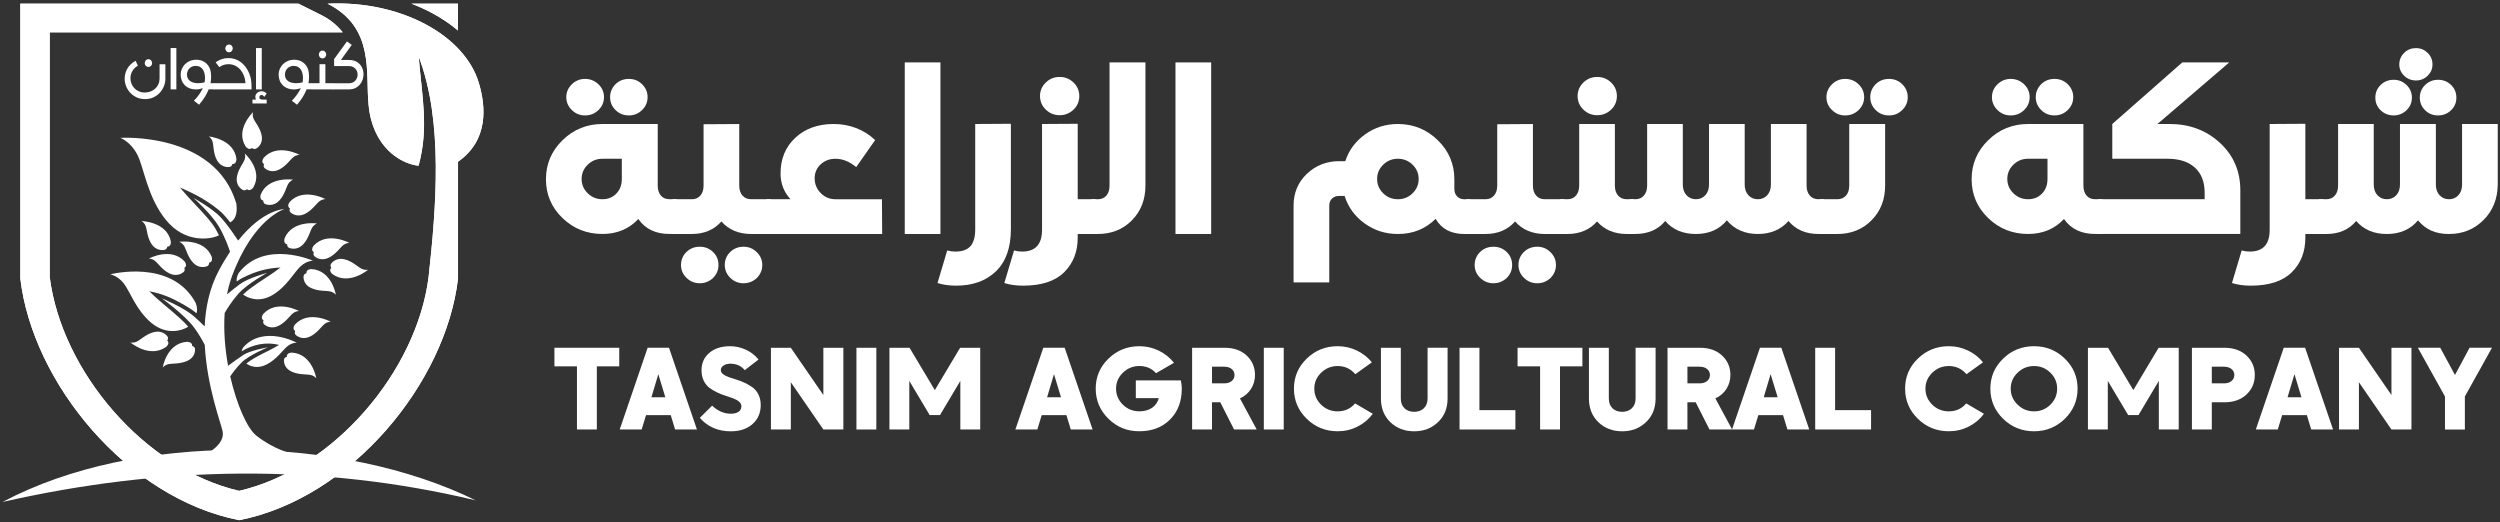<svg xmlns="http://www.w3.org/2000/svg" xmlns:xlink="http://www.w3.org/1999/xlink" id="Layer_1" viewBox="0 0 1352.57 282.63"><rect x="0" y="0" width="1352.57" height="282.63" fill="#333333" stroke="none"/><defs><style>      .cls-1, .cls-2, .cls-3 {        fill: #fff;      }      .cls-2 {        fill-rule: evenodd;      }      .cls-3 {        clip-rule: evenodd;      }      .cls-4 {        clip-path: url(#clippath);      }    </style><clipPath id="clippath"><path class="cls-3" d="M247.79,16.5V1.99h-25.17c3.73,1.42,7.36,3.05,10.86,4.91,5.06,2.69,9.92,5.89,14.31,9.6M231.89,149.85c-6.47,51.1-51.33,103.88-102.5,115.72-51.17-11.84-96.03-64.62-102.5-115.72,0-97.15,0,35.84,0-132.37h158.52c-2.98-3.74-6.73-6.9-11.47-9.27l-12.46-6.22H11v148.78c6.65,56.46,57.85,118.78,118.4,130.66,60.54-11.88,111.75-74.2,118.4-130.66v-63.28c16.67-11.7,15.04-29.87,11.29-42.53C251.4,19.01,216.62.1,177.21,1.99c25.73,12.84,20.44,37.77,22.2,54.65,1.99,22.43,16.81,31.89,27.05,33.03,5.66-20.69,1.81-37.42.06-59.04,13.45,34.85,9.44,82,5.37,119.23Z"></path></clipPath></defs><g><g><path class="cls-1" d="M304.42,75.78c5.94-5.79,13.11-8.69,21.5-8.69h29.93v33.32c0,2.22.55,4.01,1.65,5.35,1.1,1.35,2.67,2.02,4.7,2.02h4.03v18.8h-4.03c-7.49,0-13.11-2.7-16.86-8.09-5.05,5.4-11.52,8.09-19.42,8.09-8.47,0-15.68-2.88-21.62-8.63-5.95-5.75-8.92-12.75-8.92-21s3.01-15.31,9.04-21.18ZM306.38,52.57c0-2.7,1-5.02,2.99-6.96,1.99-1.94,4.38-2.92,7.15-2.92s5.27.97,7.27,2.92c1.99,1.95,2.99,4.27,2.99,6.96s-1,5.02-2.99,6.96c-2,1.95-4.42,2.92-7.27,2.92s-5.15-.97-7.15-2.92c-2-1.94-2.99-4.26-2.99-6.96ZM314.68,96.84c0,3.02,1.1,5.59,3.3,7.74,2.2,2.14,4.84,3.21,7.94,3.21s5.52-1.01,7.51-3.04c1.99-2.02,2.99-4.66,2.99-7.91v-10.95h-10.51c-3.1,0-5.74,1.07-7.94,3.21-2.2,2.14-3.3,4.72-3.3,7.74ZM333.01,45.55c1.95-1.9,4.36-2.86,7.21-2.86s5.25.97,7.21,2.92c1.95,1.95,2.93,4.27,2.93,6.96s-.98,5-2.93,6.9c-1.96,1.98-4.36,2.98-7.21,2.98s-5.25-.97-7.21-2.92c-1.95-1.94-2.93-4.26-2.93-6.96s.98-5.04,2.93-7.02Z"></path><path class="cls-1" d="M363.79,107.79h10.51c1.96,0,3.5-.67,4.64-2.02,1.14-1.35,1.71-3.13,1.71-5.35v-33.2l19.3-.12v33.32c0,2.22.57,4.01,1.71,5.35,1.14,1.35,2.73,2.02,4.76,2.02h10.63v18.8h-10.63c-6.76,0-12.14-2.26-16.12-6.78-3.99,4.52-9.33,6.78-16,6.78h-10.51v-18.8ZM371.37,136.35c1.95-1.9,4.36-2.86,7.21-2.86s5.25.95,7.21,2.86c1.95,1.9,2.93,4.24,2.93,7.02s-.98,5.04-2.93,7.02c-2.04,1.9-4.44,2.86-7.21,2.86s-5.15-.97-7.15-2.92c-2-1.94-2.99-4.27-2.99-6.96s.98-5.12,2.93-7.02ZM392.13,143.37c0-2.78.98-5.12,2.93-7.02,1.95-1.9,4.36-2.86,7.21-2.86s5.15.97,7.15,2.92c2,1.94,2.99,4.26,2.99,6.96s-.98,5.04-2.93,7.02c-2.04,1.9-4.44,2.86-7.21,2.86s-5.15-.97-7.15-2.92c-2-1.94-2.99-4.27-2.99-6.96Z"></path><path class="cls-1" d="M414.61,107.79h13.07c-3.58-3.89-5.38-8.53-5.38-13.92,0-7.93,2.67-14.38,8-19.34,5.33-4.96,12.24-7.44,20.71-7.44s16.37,2.9,22.48,8.69l-10.26,14.64c-3.58-3.01-7.33-4.52-11.24-4.52-3.18,0-5.84,1.01-8,3.04-2.16,2.02-3.24,4.54-3.24,7.56s1.1,5.75,3.3,7.97c2.2,2.22,4.84,3.33,7.94,3.33h25.17l.12,18.8h-62.67v-18.8Z"></path><path class="cls-1" d="M508.8,126.59h-19.3V33.77h19.3v92.82Z"></path><path class="cls-1" d="M512.46,135.52c1.47.4,2.93.59,4.4.59,3.75,0,6.47-.97,8.19-2.92,1.71-1.95,2.57-4.98,2.57-9.1v-57l19.3-.12v57c0,10-2.69,17.59-8.06,22.79-5.38,5.19-12.54,7.79-21.5,7.79-3.83,0-7.21-.48-10.14-1.43l5.25-17.61Z"></path><path class="cls-1" d="M543.37,153.13l5.25-17.61c1.47.4,2.93.59,4.4.59,7.17,0,10.75-3.93,10.75-11.78v-57.24l19.3-.12v40.82h9.77v18.8h-9.77v2.02c0,7.62-2.44,13.84-7.33,18.68-4.89,4.84-12.3,7.26-22.23,7.26-3.83,0-7.21-.48-10.14-1.43ZM562.67,51.98c0-2.86,1.04-5.29,3.12-7.32,2.08-2.02,4.58-3.03,7.51-3.03s5.44,1.01,7.51,3.03c2.08,2.02,3.12,4.46,3.12,7.32s-1.02,5.28-3.05,7.26c-2.12,2.06-4.64,3.09-7.57,3.09s-5.44-1.01-7.51-3.04c-2.08-2.02-3.12-4.46-3.12-7.32Z"></path><path class="cls-1" d="M590.4,107.79h3.54c2.03,0,3.6-.67,4.7-2.02,1.1-1.35,1.65-3.13,1.65-5.35V33.77h19.42v66.64c0,7.54-2.42,13.79-7.27,18.74-4.85,4.96-11.02,7.44-18.51,7.44h-3.54v-18.8Z"></path><path class="cls-1" d="M655.27,126.59h-19.3V33.77h19.3v92.82Z"></path><path class="cls-1" d="M699.86,152.77v-41.53c0-6.9,2.4-12.63,7.21-17.2,4.8-4.56,10.63-6.84,17.47-6.84h3.3c1.95-5.95,5.54-10.79,10.75-14.52,5.21-3.73,11.12-5.59,17.71-5.59,8.39,0,15.58,2.92,21.56,8.75,5.99,5.83,8.98,12.87,8.98,21.12v5.24c0,1.67.49,3.02,1.47,4.05.98,1.03,2.28,1.55,3.91,1.55h3.42v18.8h-3.42c-7.17,0-12.34-2.74-15.51-8.21-5.46,5.47-12.26,8.21-20.4,8.21-6.76,0-12.79-1.92-18.08-5.77-5.29-3.85-8.88-8.79-10.75-14.82h-2.93c-1.63,0-2.93.48-3.91,1.43s-1.47,2.22-1.47,3.81v41.53h-19.3ZM745.06,96.84c0,3.02,1.1,5.59,3.3,7.74,2.2,2.14,4.84,3.21,7.94,3.21s5.74-1.07,7.94-3.21c2.2-2.14,3.3-4.72,3.3-7.74s-1.1-5.59-3.3-7.74c-2.2-2.14-4.85-3.21-7.94-3.21s-5.74,1.07-7.94,3.21c-2.2,2.14-3.3,4.72-3.3,7.74Z"></path><path class="cls-1" d="M793.19,107.79h10.51c1.96,0,3.5-.67,4.64-2.02,1.14-1.35,1.71-3.13,1.71-5.35v-33.2l19.3-.12v33.32c0,2.22.57,4.01,1.71,5.35,1.14,1.35,2.73,2.02,4.76,2.02h10.63v18.8h-10.63c-6.76,0-12.14-2.26-16.12-6.78-3.99,4.52-9.33,6.78-16,6.78h-10.51v-18.8ZM800.76,136.35c1.95-1.9,4.36-2.86,7.21-2.86s5.25.95,7.21,2.86c1.95,1.9,2.93,4.24,2.93,7.02s-.98,5.04-2.93,7.02c-2.04,1.9-4.44,2.86-7.21,2.86s-5.15-.97-7.15-2.92c-2-1.94-2.99-4.27-2.99-6.96s.98-5.12,2.93-7.02ZM821.53,143.37c0-2.78.98-5.12,2.93-7.02,1.95-1.9,4.36-2.86,7.21-2.86s5.15.97,7.15,2.92c2,1.94,2.99,4.26,2.99,6.96s-.98,5.04-2.93,7.02c-2.04,1.9-4.44,2.86-7.21,2.86s-5.15-.97-7.15-2.92c-2-1.94-2.99-4.27-2.99-6.96Z"></path><path class="cls-1" d="M848.04,107.79c1.96,0,3.5-.67,4.64-2.02,1.14-1.35,1.71-3.13,1.71-5.35v-33.32h19.3v33.32c0,2.22.57,4.01,1.71,5.35,1.14,1.35,2.73,2.02,4.76,2.02h3.91v18.8h-3.91c-6.76,0-12.14-2.26-16.12-6.78-3.99,4.52-9.33,6.78-16,6.78h-4.03v-18.8h4.03ZM856.71,44.6c2.03-1.98,4.52-2.97,7.45-2.97s5.44,1.01,7.51,3.03c2.08,2.02,3.11,4.46,3.11,7.32s-1.02,5.28-3.05,7.26c-2.12,2.06-4.64,3.09-7.57,3.09s-5.44-1.01-7.51-3.04c-2.08-2.02-3.12-4.46-3.12-7.32s1.06-5.31,3.18-7.38Z"></path><path class="cls-1" d="M881.63,126.59v-18.8h3.05c2.04,0,3.62-.67,4.76-2.02,1.14-1.35,1.71-3.13,1.71-5.35v-33.32h19.3v32.72c0,2.46.67,4.4,2.02,5.83,1.34,1.43,3.03,2.14,5.07,2.14s3.73-.71,5.07-2.14c1.34-1.43,2.02-3.37,2.02-5.83v-32.72h19.3v32.72c0,2.46.67,4.4,2.02,5.83,1.34,1.43,3.03,2.14,5.07,2.14s3.73-.71,5.07-2.14c1.34-1.43,2.02-3.37,2.02-5.83v-32.72h19.3v33.32c0,2.22.57,4.01,1.71,5.35,1.14,1.35,2.73,2.02,4.76,2.02h3.05v18.8h-3.05c-6.92,0-12.34-2.34-16.25-7.02-4.15,4.68-9.69,7.02-16.61,7.02s-12.67-2.46-16.74-7.38c-4.07,4.92-9.65,7.38-16.74,7.38s-12.54-2.34-16.61-7.02c-3.91,4.68-9.33,7.02-16.25,7.02h-3.05Z"></path><path class="cls-1" d="M984.49,107.79h9.53c2.04,0,3.62-.67,4.76-2.02,1.14-1.35,1.71-3.13,1.71-5.35v-33.32h19.42v33.32c0,7.54-2.44,13.79-7.33,18.74-4.89,4.96-11.08,7.44-18.57,7.44h-9.53v-18.8ZM991.21,45.55c1.96-1.9,4.32-2.86,7.09-2.86s5.27.97,7.27,2.92c1.99,1.95,2.99,4.27,2.99,6.96s-1,5.02-2.99,6.96c-2,1.95-4.42,2.92-7.27,2.92s-5.15-.97-7.15-2.92c-2-1.94-2.99-4.26-2.99-6.96s1.02-5.04,3.05-7.02ZM1014.79,45.55c1.95-1.9,4.36-2.86,7.21-2.86s5.25.97,7.21,2.92c1.95,1.95,2.93,4.27,2.93,6.96s-.98,5-2.93,6.9c-1.96,1.98-4.36,2.98-7.21,2.98s-5.25-.97-7.21-2.92c-1.95-1.94-2.93-4.26-2.93-6.96s.98-5.04,2.93-7.02Z"></path><path class="cls-1" d="M1075.75,75.78c5.94-5.79,13.11-8.69,21.5-8.69h29.93v33.32c0,2.22.55,4.01,1.65,5.35,1.1,1.35,2.67,2.02,4.7,2.02h4.03v18.8h-4.03c-7.49,0-13.11-2.7-16.86-8.09-5.05,5.4-11.52,8.09-19.42,8.09-8.47,0-15.68-2.88-21.62-8.63-5.95-5.75-8.92-12.75-8.92-21s3.01-15.31,9.04-21.18ZM1077.7,52.57c0-2.7,1-5.02,2.99-6.96,1.99-1.94,4.38-2.92,7.15-2.92s5.27.97,7.27,2.92c1.99,1.95,2.99,4.27,2.99,6.96s-1,5.02-2.99,6.96c-2,1.95-4.42,2.92-7.27,2.92s-5.15-.97-7.15-2.92c-2-1.94-2.99-4.26-2.99-6.96ZM1086.01,96.84c0,3.02,1.1,5.59,3.3,7.74,2.2,2.14,4.84,3.21,7.94,3.21s5.52-1.01,7.51-3.04c1.99-2.02,2.99-4.66,2.99-7.91v-10.95h-10.51c-3.1,0-5.74,1.07-7.94,3.21-2.2,2.14-3.3,4.72-3.3,7.74ZM1104.33,45.55c1.95-1.9,4.36-2.86,7.21-2.86s5.25.97,7.21,2.92c1.95,1.95,2.93,4.27,2.93,6.96s-.98,5-2.93,6.9c-1.96,1.98-4.36,2.98-7.21,2.98s-5.25-.97-7.21-2.92c-1.95-1.94-2.93-4.26-2.93-6.96s.98-5.04,2.93-7.02Z"></path><path class="cls-1" d="M1135.12,126.59v-18.8h57.66v-3.93c-.08-5.71-1.88-10.13-5.38-13.27-3.5-3.13-8.39-4.7-14.66-4.7h-29.93v-18.8l37.87-33.32h25.41l-38.85,33.32h6.6c10.75,0,19.81,3.39,27.18,10.17,7.37,6.78,11.06,15.33,11.06,25.64v23.68h-76.96Z"></path><path class="cls-1" d="M1212.81,135.52c1.47.4,2.93.59,4.4.59,7.17,0,10.75-3.93,10.75-11.78v-57.24l19.3-.12v40.82h9.77v18.8h-9.77v2.02c0,7.62-2.44,13.84-7.33,18.68-4.89,4.84-12.3,7.26-22.23,7.26-3.83,0-7.21-.48-10.14-1.43l5.25-17.61Z"></path><path class="cls-1" d="M1254.59,107.79h4.03c1.96,0,3.5-.67,4.64-2.02,1.14-1.35,1.71-3.13,1.71-5.35v-33.32h19.3v32.72c0,2.46.67,4.4,2.02,5.83,1.34,1.43,3.03,2.14,5.07,2.14s3.73-.71,5.07-2.14c1.34-1.43,2.02-3.37,2.02-5.83v-32.72h19.42v32.72c0,2.46.67,4.4,2.02,5.83,1.34,1.43,3.03,2.14,5.07,2.14s3.73-.71,5.07-2.14c1.34-1.43,2.02-3.37,2.02-5.83v-32.72h19.3v32.72c-.08,7.78-2.65,14.18-7.7,19.22-5.05,5.04-11.28,7.56-18.69,7.56s-12.66-2.46-16.74-7.38c-4.15,4.92-9.77,7.38-16.86,7.38s-12.46-2.34-16.61-7.02c-3.91,4.68-9.28,7.02-16.12,7.02h-4.03v-18.8ZM1285.13,52.81c0-2.7.96-4.98,2.87-6.84,1.91-1.86,4.25-2.8,7.02-2.8s5.01.93,6.96,2.8c1.95,1.86,2.93,4.15,2.93,6.84s-.98,4.98-2.93,6.84c-1.96,1.87-4.28,2.8-6.96,2.8s-5.11-.93-7.02-2.8c-1.92-1.86-2.87-4.14-2.87-6.84ZM1300.77,28.54c1.71-1.67,3.83-2.5,6.35-2.5s4.54.85,6.29,2.56c1.75,1.71,2.63,3.79,2.63,6.25s-.88,4.42-2.63,6.13c-1.75,1.71-3.85,2.56-6.29,2.56s-4.66-.85-6.41-2.56c-1.75-1.71-2.63-3.75-2.63-6.13s.9-4.56,2.69-6.31ZM1309.19,52.81c0-2.7.96-4.98,2.87-6.84,1.91-1.86,4.25-2.8,7.02-2.8s5.11.93,7.02,2.8c1.91,1.86,2.87,4.15,2.87,6.84s-.94,4.96-2.81,6.78c-1.95,1.9-4.32,2.86-7.08,2.86s-5.11-.93-7.02-2.8c-1.91-1.86-2.87-4.14-2.87-6.84Z"></path></g><g><path class="cls-1" d="M299.96,188.15h35.07v10.05h-12.12v34.16h-10.76v-34.16h-12.19v-10.05Z"></path><path class="cls-1" d="M350.39,188.15h11.56l15.11,44.21h-11.81l-2.36-7.75h-13.37l-2.36,7.75h-11.88l15.11-44.21ZM359.96,214.92l-3.79-12.48-3.73,12.48h7.52Z"></path><path class="cls-1" d="M378.62,226.07l6.65-6.6c3.07,2.91,6.45,4.36,10.13,4.36,1.78,0,3.18-.35,4.2-1.06,1.01-.71,1.52-1.69,1.52-2.94,0-.93-.39-1.75-1.18-2.45-.79-.71-1.81-1.3-3.08-1.79-1.26-.48-2.67-.97-4.23-1.45s-3.1-1.09-4.63-1.82c-1.53-.73-2.93-1.56-4.2-2.51-1.26-.95-2.29-2.24-3.08-3.88-.79-1.63-1.18-3.5-1.18-5.6,0-3.88,1.41-7.01,4.23-9.42,2.82-2.4,6.55-3.6,11.19-3.6,2.86,0,5.65.6,8.36,1.79,2.71,1.19,5.07,3,7.06,5.42l-7.46,5.75c-1.82-2.26-4.37-3.43-7.65-3.51-1.53,0-2.8.32-3.79.97s-1.49,1.47-1.49,2.48c0,.85.39,1.59,1.18,2.21.79.63,1.81,1.16,3.08,1.61s2.66.9,4.2,1.36c1.53.46,3.08,1.06,4.63,1.79,1.55.73,2.96,1.57,4.23,2.51,1.26.95,2.29,2.24,3.08,3.88.79,1.63,1.18,3.5,1.18,5.6,0,4.2-1.47,7.61-4.42,10.24-2.94,2.62-6.88,3.94-11.81,3.94-6.88,0-12.46-2.42-16.72-7.27Z"></path><path class="cls-1" d="M417.1,232.37v-44.21h10.76l17.6,25.56v-25.56h10.82v44.21h-10.82l-17.6-25.56v25.56h-10.76Z"></path><path class="cls-1" d="M474.12,232.37h-10.76v-44.21h10.76v44.21Z"></path><path class="cls-1" d="M481.21,232.37v-44.21h10.88l13.68,22.89,13.68-22.89h10.88v44.21h-10.76v-26.29l-11,18.47h-5.6l-11.01-18.47v26.29h-10.76Z"></path><path class="cls-1" d="M564.46,188.15h11.56l15.11,44.21h-11.81l-2.36-7.75h-13.37l-2.36,7.75h-11.88l15.11-44.21ZM574.03,214.92l-3.79-12.48-3.73,12.48h7.52Z"></path><path class="cls-1" d="M599.71,194.03c4.6-4.48,10.18-6.72,16.73-6.72,3.73,0,7.22.8,10.48,2.39,3.25,1.6,6,3.79,8.24,6.57l-9.7,5.63c-2.36-2.58-5.37-3.88-9.02-3.88-3.44,0-6.4,1.2-8.89,3.6-2.49,2.4-3.73,5.28-3.73,8.63s1.23,6.29,3.7,8.69c2.46,2.4,5.44,3.6,8.92,3.6,2.74,0,5.03-.64,6.87-1.91,1.84-1.27,3.06-3.02,3.64-5.24h-12.44v-9.57h24.37c.33,1.49.5,2.97.5,4.42,0,6.9-2.11,12.48-6.34,16.72-4.23,4.24-9.76,6.36-16.6,6.36s-12.12-2.25-16.73-6.75c-4.6-4.5-6.9-9.94-6.9-16.32s2.3-11.75,6.9-16.23Z"></path><path class="cls-1" d="M662.51,188.15c4.97,0,8.96,1.4,11.97,4.21,3,2.81,4.51,6.31,4.51,10.51,0,2.79-.73,5.31-2.18,7.57-1.45,2.26-3.44,3.96-5.97,5.09l9.08,16.84h-12.25l-7.46-14.72h-4.48v14.72h-10.76v-44.21h17.53ZM662.26,207.41c1.74,0,3.12-.42,4.13-1.27,1.02-.85,1.52-1.94,1.52-3.27s-.51-2.36-1.52-3.21c-1.02-.85-2.39-1.27-4.13-1.27h-6.53v9.02h6.53Z"></path><path class="cls-1" d="M694.53,232.37h-10.76v-44.21h10.76v44.21Z"></path><path class="cls-1" d="M706.96,194.03c4.6-4.48,10.18-6.72,16.73-6.72,3.69,0,7.15.78,10.38,2.33,3.23,1.55,5.95,3.68,8.15,6.39l-8.95,6.42c-2.53-2.95-5.72-4.42-9.58-4.42-3.44,0-6.4,1.2-8.89,3.6-2.49,2.4-3.73,5.28-3.73,8.63s1.23,6.29,3.7,8.69c2.46,2.4,5.44,3.6,8.92,3.6,3.9,0,7.05-1.43,9.45-4.3l9.58,5.63c-2.2,2.95-4.95,5.26-8.27,6.93-3.32,1.68-6.9,2.51-10.76,2.51-6.55,0-12.12-2.25-16.73-6.75-4.6-4.5-6.9-9.94-6.9-16.32s2.3-11.75,6.9-16.23Z"></path><path class="cls-1" d="M757.88,188.15v27.44c0,2.26.66,4.03,1.99,5.3,1.33,1.27,3.07,1.91,5.22,1.91s3.86-.64,5.22-1.91c1.37-1.27,2.05-3.04,2.05-5.3v-27.44h10.82v27.44c0,5.25-1.72,9.51-5.16,12.78-3.44,3.31-7.75,4.97-12.93,4.97s-9.47-1.64-12.87-4.94c-3.4-3.29-5.1-7.56-5.1-12.81v-27.44h10.76Z"></path><path class="cls-1" d="M819.87,232.37h-30.22v-44.21h10.76v33.74h19.46v10.48Z"></path><path class="cls-1" d="M821.05,188.15h35.07v10.05h-12.12v34.16h-10.76v-34.16h-12.19v-10.05Z"></path><path class="cls-1" d="M870.42,188.15v27.44c0,2.26.66,4.03,1.99,5.3,1.33,1.27,3.07,1.91,5.22,1.91s3.86-.64,5.22-1.91c1.37-1.27,2.05-3.04,2.05-5.3v-27.44h10.82v27.44c0,5.25-1.72,9.51-5.16,12.78-3.44,3.31-7.75,4.97-12.93,4.97s-9.47-1.64-12.87-4.94c-3.4-3.29-5.1-7.56-5.1-12.81v-27.44h10.76Z"></path><path class="cls-1" d="M919.72,188.15c4.97,0,8.96,1.4,11.97,4.21,3,2.81,4.51,6.31,4.51,10.51,0,2.79-.73,5.31-2.18,7.57-1.45,2.26-3.44,3.96-5.97,5.09l9.08,16.84h-12.25l-7.46-14.72h-4.48v14.72h-10.76v-44.21h17.53ZM919.48,207.41c1.74,0,3.12-.42,4.13-1.27,1.02-.85,1.52-1.94,1.52-3.27s-.51-2.36-1.52-3.21c-1.02-.85-2.39-1.27-4.13-1.27h-6.53v9.02h6.53Z"></path><path class="cls-1" d="M952.18,188.15h11.56l15.11,44.21h-11.81l-2.36-7.75h-13.37l-2.36,7.75h-11.88l15.11-44.21ZM961.75,214.92l-3.79-12.48-3.73,12.48h7.52Z"></path><path class="cls-1" d="M1012.3,232.37h-30.22v-44.21h10.76v33.74h19.46v10.48Z"></path><path class="cls-1" d="M1037.61,194.03c4.6-4.48,10.18-6.72,16.73-6.72,3.69,0,7.15.78,10.38,2.33,3.23,1.55,5.95,3.68,8.15,6.39l-8.95,6.42c-2.53-2.95-5.72-4.42-9.58-4.42-3.44,0-6.4,1.2-8.89,3.6-2.49,2.4-3.73,5.28-3.73,8.63s1.23,6.29,3.7,8.69c2.46,2.4,5.44,3.6,8.92,3.6,3.9,0,7.05-1.43,9.45-4.3l9.58,5.63c-2.2,2.95-4.95,5.26-8.27,6.93-3.32,1.68-6.9,2.51-10.76,2.51-6.55,0-12.12-2.25-16.73-6.75-4.6-4.5-6.9-9.94-6.9-16.32s2.3-11.75,6.9-16.23Z"></path><path class="cls-1" d="M1083.74,194.03c4.6-4.48,10.18-6.72,16.73-6.72s12.06,2.24,16.66,6.72c4.6,4.48,6.9,9.89,6.9,16.23s-2.3,11.82-6.9,16.32c-4.6,4.5-10.16,6.75-16.66,6.75s-12.12-2.25-16.73-6.75c-4.6-4.5-6.9-9.94-6.9-16.32s2.3-11.75,6.9-16.23ZM1091.58,218.92c2.45,2.42,5.41,3.63,8.89,3.63s6.38-1.2,8.83-3.6c2.45-2.4,3.67-5.3,3.67-8.69s-1.22-6.23-3.67-8.63c-2.45-2.4-5.39-3.6-8.83-3.6s-6.4,1.2-8.89,3.6c-2.49,2.4-3.73,5.28-3.73,8.63s1.24,6.28,3.73,8.66Z"></path><path class="cls-1" d="M1129.63,232.37v-44.21h10.88l13.68,22.89,13.68-22.89h10.88v44.21h-10.76v-26.29l-11,18.47h-5.6l-11.01-18.47v26.29h-10.76Z"></path><path class="cls-1" d="M1203.43,188.15c4.97,0,8.96,1.4,11.97,4.21,3,2.81,4.51,6.31,4.51,10.51s-1.49,7.71-4.48,10.54-6.99,4.24-12,4.24h-6.78v14.72h-10.76v-44.21h17.53ZM1203.18,207.41c1.74,0,3.12-.42,4.13-1.27,1.02-.85,1.52-1.94,1.52-3.27s-.51-2.36-1.52-3.21c-1.02-.85-2.39-1.27-4.13-1.27h-6.53v9.02h6.53Z"></path><path class="cls-1" d="M1235.57,188.15h11.56l15.11,44.21h-11.81l-2.36-7.75h-13.37l-2.36,7.75h-11.88l15.11-44.21ZM1245.15,214.92l-3.79-12.48-3.73,12.48h7.52Z"></path><path class="cls-1" d="M1265.48,232.37v-44.21h10.76l17.6,25.56v-25.56h10.82v44.21h-10.82l-17.6-25.56v25.56h-10.76Z"></path><path class="cls-1" d="M1320.25,188.15l7.96,14.72,7.9-14.72h12.12l-14.67,26.35v17.87h-10.76v-17.87l-14.67-26.35h12.12Z"></path></g></g><g><g><path class="cls-2" d="M247.79,16.5V1.99h-25.17c3.73,1.42,7.36,3.05,10.86,4.91,5.06,2.69,9.92,5.89,14.31,9.6M231.89,149.85c-6.47,51.1-51.33,103.88-102.5,115.72-51.17-11.84-96.03-64.62-102.5-115.72,0-97.15,0,35.84,0-132.37h158.52c-2.98-3.74-6.73-6.9-11.47-9.27l-12.46-6.22H11v148.78c6.65,56.46,57.85,118.78,118.4,130.66,60.54-11.88,111.75-74.2,118.4-130.66v-63.28c16.67-11.7,15.04-29.87,11.29-42.53C251.4,19.01,216.62.1,177.21,1.99c25.73,12.84,20.44,37.77,22.2,54.65,1.99,22.43,16.81,31.89,27.05,33.03,5.66-20.69,1.81-37.42.06-59.04,13.45,34.85,9.44,82,5.37,119.23Z"></path><g class="cls-4"><rect class="cls-1" x="11" y=".1" width="253.46" height="281.33"></rect></g></g><path class="cls-2" d="M169.29,141.03s-3.29,0-6.63,3c-3.35,2.99-7.42,10.99-15.29,15.63-7.29,4.3-13.49,1.49-15.85-.31,1.24-1.23,2.66-2.37,4.03-3.4,5.29-3.98,10.98-7.17,16.25-11.24-6.63.39-11.35,1.5-17.63,4.21-1.98.85-4.05,1.87-5.78,3.15l-.28.21c-.25-1.05-.09-2.53,1.04-4.59,13.97-18.21,40.14-6.66,40.14-6.66"></path><path class="cls-2" d="M160.59,185.42s-2.33-.18-4.89,1.75c-2.56,1.93-5.93,7.36-11.8,10.19-4.85,2.34-8.73.72-10.62-.66,5.16-4.2,11.99-6.51,17.69-10.11-6.86-1.73-14.06-.3-20.27,3.48.11-.62.41-1.37,1-2.26,11.01-12.11,28.87-2.39,28.87-2.39"></path><path class="cls-2" d="M65.11,74.59s5.51,2.01,9.16,9.04c3.66,7.03,5.34,22.86,15.51,35.38,10.17,12.52,23.49,10.46,27.72,8.75.35-.14.68-.31.97-.49-.6-1.2-1.23-2.38-1.88-3.51-1.2-2.05-2.78-4.04-4.33-5.85-4.85-5.66-10.16-10.65-14.89-16.45,6.61,2.77,11.99,5.54,17.88,9.78,2.03,1.46,4.18,3.13,5.85,4.97.61.67,1.2,1.35,1.78,2.04.56.67,1.12,1.35,1.66,2.05,2.03-1.07,4.23-3.7,3.33-10.19-11.64-38.9-62.75-35.52-62.75-35.52"></path><path class="cls-2" d="M123.39,197.9c2.75-2.04,6.2-4.54,8.31-5.9,3.96-2.54,13.25-4.08,13.25-4.08,0,0-10.1,4.09-14.21,8.16-2.77,2.75-5.01,5.83-6.18,7.54,3.54,15.61,9.33,28.27,14.05,32,9.92,7.85,19.25,9.75,19.25,9.75h-45.9s9.92-4.99,8.48-12.02c-.91-4.42-8.52-24.27-9.66-46.74-1.4-2.71-3.34-6.1-5.71-9.32-5.13-6.97-17.55-15.9-17.55-15.9,0,0,11.93,4.99,17.31,9.68,1.59,1.38,3.71,3.38,5.9,5.52.46-10.22,2.59-20.59,7.54-29.97,2.07-3.92,4.14-7.37,6.18-10.43-.6-1.85-2.68-7.87-5.95-13.48-3.93-6.74-13.78-15.61-13.78-15.61,0,0,10.49,5.86,14.74,10.53.52.57,1.11,1.24,1.72,1.98,2.53,3.01,5.56,7.37,7.66,10.54,13.62-17.07,25.05-17.05,25.05-17.05,0,0-16.78,4.97-28.33,36.18-1.18,3.19-2.08,6.54-2.75,10.01,2.52-2.1,5.1-4.19,6.9-5.51,4.8-3.53,14.85-6.16,14.85-6.16,0,0-10.84,5.9-15.67,11.37-3.44,3.89-6.1,8.2-7.35,10.35-.63,9.52.18,19.4,1.85,28.57"></path><path class="cls-2" d="M161.83,168.29s-1.57-.12-3.29,1.18c-1.72,1.3-4,4.96-7.95,6.87-3.95,1.91-6.95-.09-7.78-.98-.83-.89-.21-2.1-.21-2.1,0,0-1.95-.78-.23-3.35,7.42-8.16,19.45-1.61,19.45-1.61"></path><path class="cls-2" d="M178.96,174.05s-1.57-.12-3.29,1.18c-1.72,1.3-4,4.96-7.95,6.87-3.95,1.91-6.95-.09-7.78-.98-.83-.89-.21-2.1-.21-2.1,0,0-1.95-.78-.23-3.35,7.42-8.16,19.45-1.61,19.45-1.61"></path><path class="cls-2" d="M171.12,204.69s-.87-1.28-2.98-1.8c-2.11-.52-6.48,0-10.45-1.87-3.98-1.86-4.21-5.38-4-6.57.2-1.18,1.57-1.46,1.57-1.46,0,0-.57-1.97,2.57-2.24,11.17.67,13.29,13.93,13.29,13.93"></path><path class="cls-2" d="M171.56,120.9s-1.52.42-2.66,2.23c-1.14,1.81-1.95,6.02-4.96,9.15-3.01,3.14-6.53,2.3-7.63,1.75-1.1-.54-.96-1.89-.96-1.89,0,0-2.1-.06-1.43-3.06,4-10.18,17.63-8.18,17.63-8.18"></path><path class="cls-2" d="M189.03,131.42s-1.57-.12-3.29,1.18c-1.72,1.3-4,4.96-7.95,6.87-3.95,1.91-6.95-.09-7.77-.98-.83-.89-.21-2.1-.21-2.1,0,0-1.95-.78-.23-3.35,7.42-8.16,19.45-1.61,19.45-1.61"></path><path class="cls-2" d="M181.71,159.5s-.87-1.28-2.98-1.8c-2.11-.52-6.47,0-10.45-1.87-3.98-1.86-4.21-5.39-4-6.57.2-1.18,1.57-1.46,1.57-1.46,0,0-.57-1.97,2.57-2.24,11.17.67,13.29,13.93,13.29,13.93"></path><path class="cls-2" d="M158.64,97.21s-1.52.42-2.66,2.23c-1.14,1.81-1.95,6.02-4.96,9.15-3.01,3.14-6.53,2.3-7.63,1.75-1.1-.54-.96-1.89-.96-1.89,0,0-2.1-.06-1.43-3.06,4-10.18,17.63-8.18,17.63-8.18"></path><path class="cls-2" d="M176.11,107.73s-1.57-.12-3.29,1.18c-1.72,1.3-4,4.96-7.95,6.87-3.95,1.91-6.95-.09-7.78-.98-.83-.89-.21-2.1-.21-2.1,0,0-1.95-.78-.23-3.35,7.42-8.16,19.45-1.61,19.45-1.61"></path><path class="cls-2" d="M199.15,145.92s-1.51.44-3.47-.49c-1.96-.92-4.96-4.05-9.23-5.12-4.27-1.07-6.78,1.48-7.4,2.52-.63,1.03.24,2.1.24,2.1,0,0-1.74,1.16.49,3.33,8.99,6.49,19.38-2.33,19.38-2.33"></path><path class="cls-2" d="M132.42,83.02s.62,1.41-.11,3.41c-.72,2-3.57,5.26-4.18,9.52-.61,4.25,2.28,6.39,3.41,6.88,1.13.49,2.11-.47,2.11-.47,0,0,1.38,1.55,3.34-.85,5.6-9.44-4.58-18.49-4.58-18.49"></path><path class="cls-2" d="M96.94,130.83s1.52.42,2.66,2.23c1.14,1.81,1.95,6.02,4.96,9.15,3.01,3.14,6.53,2.3,7.63,1.75,1.1-.54.96-1.89.96-1.89,0,0,2.1-.06,1.43-3.06-4-10.18-17.63-8.18-17.63-8.18"></path><path class="cls-2" d="M80.48,139.91s1.57-.12,3.29,1.18c1.72,1.3,4,4.96,7.95,6.87,3.95,1.91,6.95-.09,7.78-.98.83-.89.21-2.1.21-2.1,0,0,1.95-.78.23-3.35-7.42-8.16-19.45-1.61-19.45-1.61"></path><path class="cls-2" d="M88.04,198.85s.87-1.28,2.98-1.8c2.11-.52,6.47,0,10.45-1.87,3.98-1.86,4.21-5.39,4-6.57-.2-1.18-1.57-1.46-1.57-1.46,0,0,.57-1.97-2.57-2.24-11.17.67-13.29,13.93-13.29,13.93"></path><path class="cls-2" d="M70.59,185.28s1.51.44,3.47-.49c1.96-.92,4.96-4.05,9.23-5.12,4.27-1.07,6.78,1.48,7.4,2.52.63,1.03-.24,2.1-.24,2.1,0,0,1.74,1.16-.49,3.33-8.99,6.49-19.38-2.33-19.38-2.33"></path><path class="cls-2" d="M76.55,119.58s1.42.67,2.22,2.65c.8,1.97.84,6.25,3.24,9.86,2.4,3.6,6.02,3.37,7.2,3.02,1.18-.35,1.28-1.7,1.28-1.7,0,0,2.08.29,1.95-2.77-2.11-10.7-15.89-11.05-15.89-11.05"></path><path class="cls-2" d="M136.93,60.69s-.57,1.43.21,3.41c.78,1.98,3.73,5.15,4.47,9.39.74,4.23-2.08,6.46-3.2,6.97-1.11.52-2.13-.41-2.13-.41,0,0-1.33,1.59-3.36-.75-5.89-9.27,4-18.62,4-18.62"></path><path class="cls-2" d="M162.1,83.77s-1.57-.12-3.29,1.18c-1.72,1.3-4,4.96-7.95,6.87-3.95,1.91-6.95-.09-7.77-.98-.83-.89-.21-2.1-.21-2.1,0,0-1.95-.78-.23-3.35,7.42-8.16,19.45-1.61,19.45-1.61"></path><path class="cls-2" d="M113,73.82s1.36.79,1.99,2.81c.64,2.03.32,6.3,2.41,10.08,2.09,3.78,5.72,3.84,6.92,3.58,1.2-.25,1.42-1.6,1.42-1.6,0,0,2.05.46,2.18-2.61-1.21-10.84-14.91-12.27-14.91-12.27"></path><path class="cls-2" d="M59.63,148.43s3.9.63,7.27,4.82c3.37,4.19,6.6,14.46,15.01,21.46,8.41,7,16.95,3.94,19.53,2.27.13-.08.25-.17.37-.27-1.36-1.57-2.9-3.07-4.39-4.44-5.5-5.09-11.35-9.3-16.59-14.68,7.13,1.35,12.28,3.66,18.74,7.34,2.3,1.31,4.72,2.82,6.71,4.55h.01c.47-1.18.53-2.94-.37-5.51-12.92-24.28-46.3-15.54-46.3-15.54"></path><path class="cls-2" d="M257.4,270.71c-85.07-20.33-170.42-18.56-256.01.86,71.94-38.2,183.37-36.56,256.01-.86"></path><g><path class="cls-1" d="M74.27,35.73c-1.19.73-2.1,1.69-2.74,2.86s-.96,2.41-.96,3.7c0,1.04.18,2.03.55,2.96.37.93.88,1.76,1.56,2.47.67.71,1.49,1.28,2.45,1.7s2.03.64,3.22.64c1.11,0,2.14-.19,3.11-.56.97-.38,1.81-.9,2.54-1.57s1.29-1.48,1.71-2.41c.42-.93.62-1.95.62-3.05v-7.71h3.14v7.86c0,1.35-.26,2.68-.79,4-.52,1.32-1.27,2.5-2.22,3.54s-2.12,1.88-3.47,2.51c-1.35.64-2.86.95-4.52.95s-3.2-.32-4.55-.95c-1.35-.63-2.51-1.47-3.47-2.5-.96-1.03-1.7-2.21-2.22-3.52s-.79-2.66-.79-4.03c0-1.91.46-3.69,1.38-5.36.92-1.67,2.29-3.04,4.11-4.12l.45-.26,1.22,2.69-.3.17ZM80.32,32.03c.34,0,.63.07.87.2s.46.31.62.52.29.44.37.68c.08.24.12.48.12.71s-.04.47-.12.71c-.08.24-.2.46-.37.67-.17.2-.38.37-.62.49-.25.13-.54.19-.87.19s-.63-.06-.89-.19c-.26-.12-.47-.29-.64-.49-.17-.2-.29-.42-.37-.67-.08-.24-.12-.48-.12-.71s.04-.47.12-.71.2-.47.37-.68.38-.39.62-.52c.25-.13.55-.2.9-.2Z"></path><path class="cls-1" d="M95.42,25.99v22.36h-3.11v-22.36h3.11Z"></path><path class="cls-1" d="M105.2,54.19c.51-.54.98-1.07,1.41-1.59.42-.52.82-1.04,1.17-1.56.36-.52.7-1.05,1.02-1.59s.65-1.12.96-1.73c-.57.15-1.16.3-1.75.45-.59.14-1.21.22-1.84.22-1.34,0-2.54-.21-3.59-.62-1.05-.41-1.93-.98-2.64-1.71-.71-.72-1.26-1.57-1.63-2.56-.38-.98-.56-2.04-.56-3.18,0-1.06.21-2.07.62-3.03s.99-1.82,1.73-2.56,1.63-1.33,2.67-1.76c1.04-.43,2.18-.65,3.42-.65,1.56,0,2.94.34,4.12,1.03,1.19.68,2.12,1.64,2.82,2.87.47.87.78,1.77.9,2.72s.19,1.87.19,2.77c0,.56-.03,1.11-.09,1.66-.06.55-.13,1.1-.21,1.66h2.02v3.32h-3.03c-.59,1.44-1.3,2.83-2.12,4.15-.82,1.32-1.75,2.58-2.8,3.8l-.3.35-2.79-2.17.27-.29ZM105.88,35.64c-.71,0-1.36.12-1.94.38-.58.25-1.08.59-1.5,1.03-.42.43-.73.93-.95,1.49s-.33,1.16-.33,1.79c0,.79.15,1.48.45,2.07.3.59.71,1.07,1.25,1.46.53.39,1.17.67,1.91.87.74.19,1.55.29,2.42.29.59,0,1.18-.04,1.76-.13.58-.09,1.17-.2,1.76-.33.06-.38.11-.77.15-1.17.04-.39.06-.78.06-1.17,0-.79-.08-1.57-.25-2.35-.17-.78-.44-1.48-.83-2.11-.39-.62-.9-1.13-1.56-1.52-.65-.38-1.45-.58-2.4-.58Z"></path><path class="cls-1" d="M123.56,31.42c1.3,0,2.5.18,3.59.55,1.09.37,2.08.87,2.96,1.52s1.68,1.39,2.37,2.24c.69.85,1.28,1.75,1.78,2.72s.88,1.96,1.17,2.98c.29,1.02.47,2.02.55,3,.04.52.07,1.04.09,1.57.02.53.03,1.06.03,1.6v.75h-20.43v-3.32h17.14c-.02-.12-.04-.23-.04-.33,0-.11-.01-.22-.01-.33-.1-1.16-.37-2.31-.82-3.47-.45-1.16-1.05-2.19-1.82-3.11-.77-.91-1.71-1.66-2.8-2.22-1.1-.57-2.35-.85-3.75-.85-.83,0-1.63.12-2.39.35-.76.23-1.49.57-2.18,1.01l-.36.23-1.96-2.6.33-.23c.99-.67,2.01-1.18,3.07-1.53s2.22-.52,3.48-.52ZM123.91,24.09c.36,0,.66.07.9.2s.45.3.62.5c.17.2.29.42.37.67.08.24.12.48.12.71s-.04.47-.13.71c-.09.24-.22.47-.39.68s-.38.39-.62.52c-.25.13-.54.2-.88.2s-.63-.07-.88-.2-.46-.31-.62-.52-.3-.44-.38-.68c-.09-.24-.13-.48-.13-.71,0-.21.04-.44.13-.69.09-.25.22-.48.38-.68s.38-.37.62-.5.54-.2.88-.2Z"></path><path class="cls-1" d="M142.57,51.93c-.16-.21-.32-.36-.47-.43-.16-.08-.38-.12-.65-.12-.32,0-.58.12-.8.38-.22.25-.33.55-.33.9,0,.31.08.55.24.72.16.17.35.3.58.38.23.08.48.12.76.13.28,0,.53.01.77.01h1.6v2.08h-7.68v-2.11h1.96c-.14-.21-.24-.43-.31-.65-.07-.22-.1-.49-.1-.79,0-.42.08-.82.25-1.18.17-.37.4-.69.71-.97s.67-.5,1.08-.66c.42-.16.86-.25,1.33-.25.99,0,1.84.35,2.55,1.04l.24.23-1.36,1.79-.36-.49ZM141.62,48.35h-3.11v-22.36h3.11v22.36Z"></path><path class="cls-1" d="M158.19,54.19c.51-.54.98-1.07,1.41-1.59.42-.52.82-1.04,1.17-1.56.36-.52.7-1.05,1.02-1.59s.65-1.12.96-1.73c-.57.15-1.16.3-1.75.45-.59.14-1.21.22-1.84.22-1.34,0-2.54-.21-3.59-.62-1.05-.41-1.93-.98-2.64-1.71-.71-.72-1.26-1.57-1.63-2.56-.38-.98-.56-2.04-.56-3.18,0-1.06.21-2.07.62-3.03s.99-1.82,1.73-2.56,1.63-1.33,2.67-1.76c1.04-.43,2.18-.65,3.42-.65,1.56,0,2.94.34,4.12,1.03,1.19.68,2.12,1.64,2.82,2.87.47.87.78,1.77.9,2.72s.19,1.87.19,2.77c0,.56-.03,1.11-.09,1.66-.06.55-.13,1.1-.21,1.66h2.02v3.32h-3.03c-.59,1.44-1.3,2.83-2.12,4.15-.82,1.32-1.75,2.58-2.8,3.8l-.3.35-2.79-2.17.27-.29ZM158.88,35.64c-.71,0-1.36.12-1.94.38-.58.25-1.08.59-1.5,1.03-.42.43-.73.93-.95,1.49s-.33,1.16-.33,1.79c0,.79.15,1.48.45,2.07.3.59.71,1.07,1.25,1.46.53.39,1.17.67,1.91.87.74.19,1.55.29,2.42.29.59,0,1.18-.04,1.76-.13.58-.09,1.17-.2,1.76-.33.06-.38.11-.77.15-1.17.04-.39.06-.78.06-1.17,0-.79-.08-1.57-.25-2.35-.17-.78-.44-1.48-.83-2.11-.39-.62-.9-1.13-1.56-1.52-.65-.38-1.45-.58-2.4-.58Z"></path><path class="cls-1" d="M168.66,48.35v-3.32h4.21v-10.28h3.17v10.28h4.3v3.32h-11.68ZM174.47,27.38c.34,0,.63.07.89.2.26.13.47.31.64.52.17.21.29.44.37.68.08.24.12.48.12.71,0,.21-.04.44-.13.69s-.22.48-.39.69-.38.39-.62.52c-.25.14-.54.2-.88.2s-.63-.07-.88-.2c-.25-.13-.46-.31-.62-.52s-.29-.44-.37-.69c-.08-.25-.12-.48-.12-.69s.04-.44.12-.69c.08-.25.2-.48.37-.69s.38-.38.62-.52.54-.2.88-.2Z"></path><path class="cls-1" d="M188.06,32.41c.63,0,1.29.03,1.97.1.68.07,1.34.23,1.97.48.83.31,1.54.72,2.12,1.24.58.52,1.07,1.1,1.45,1.75.38.65.67,1.33.84,2.05.18.72.27,1.45.27,2.18,0,.98-.17,1.96-.5,2.92s-.83,1.83-1.48,2.61-1.46,1.41-2.42,1.89c-.96.48-2.07.72-3.34.72h-8.9v-3.32h8.9c.69,0,1.31-.12,1.87-.38.55-.25,1.03-.59,1.42-1.03.4-.43.7-.93.92-1.49.22-.56.33-1.14.33-1.73s-.1-1.2-.31-1.76-.51-1.05-.9-1.47c-.4-.42-.88-.76-1.44-1.03-.56-.26-1.19-.39-1.88-.39h-8.18v-3.78l6.94-9.56,2.61,1.88-5.87,8.15c.59,0,1.19,0,1.79-.01.6,0,1.21-.01,1.82-.01Z"></path></g></g></svg>